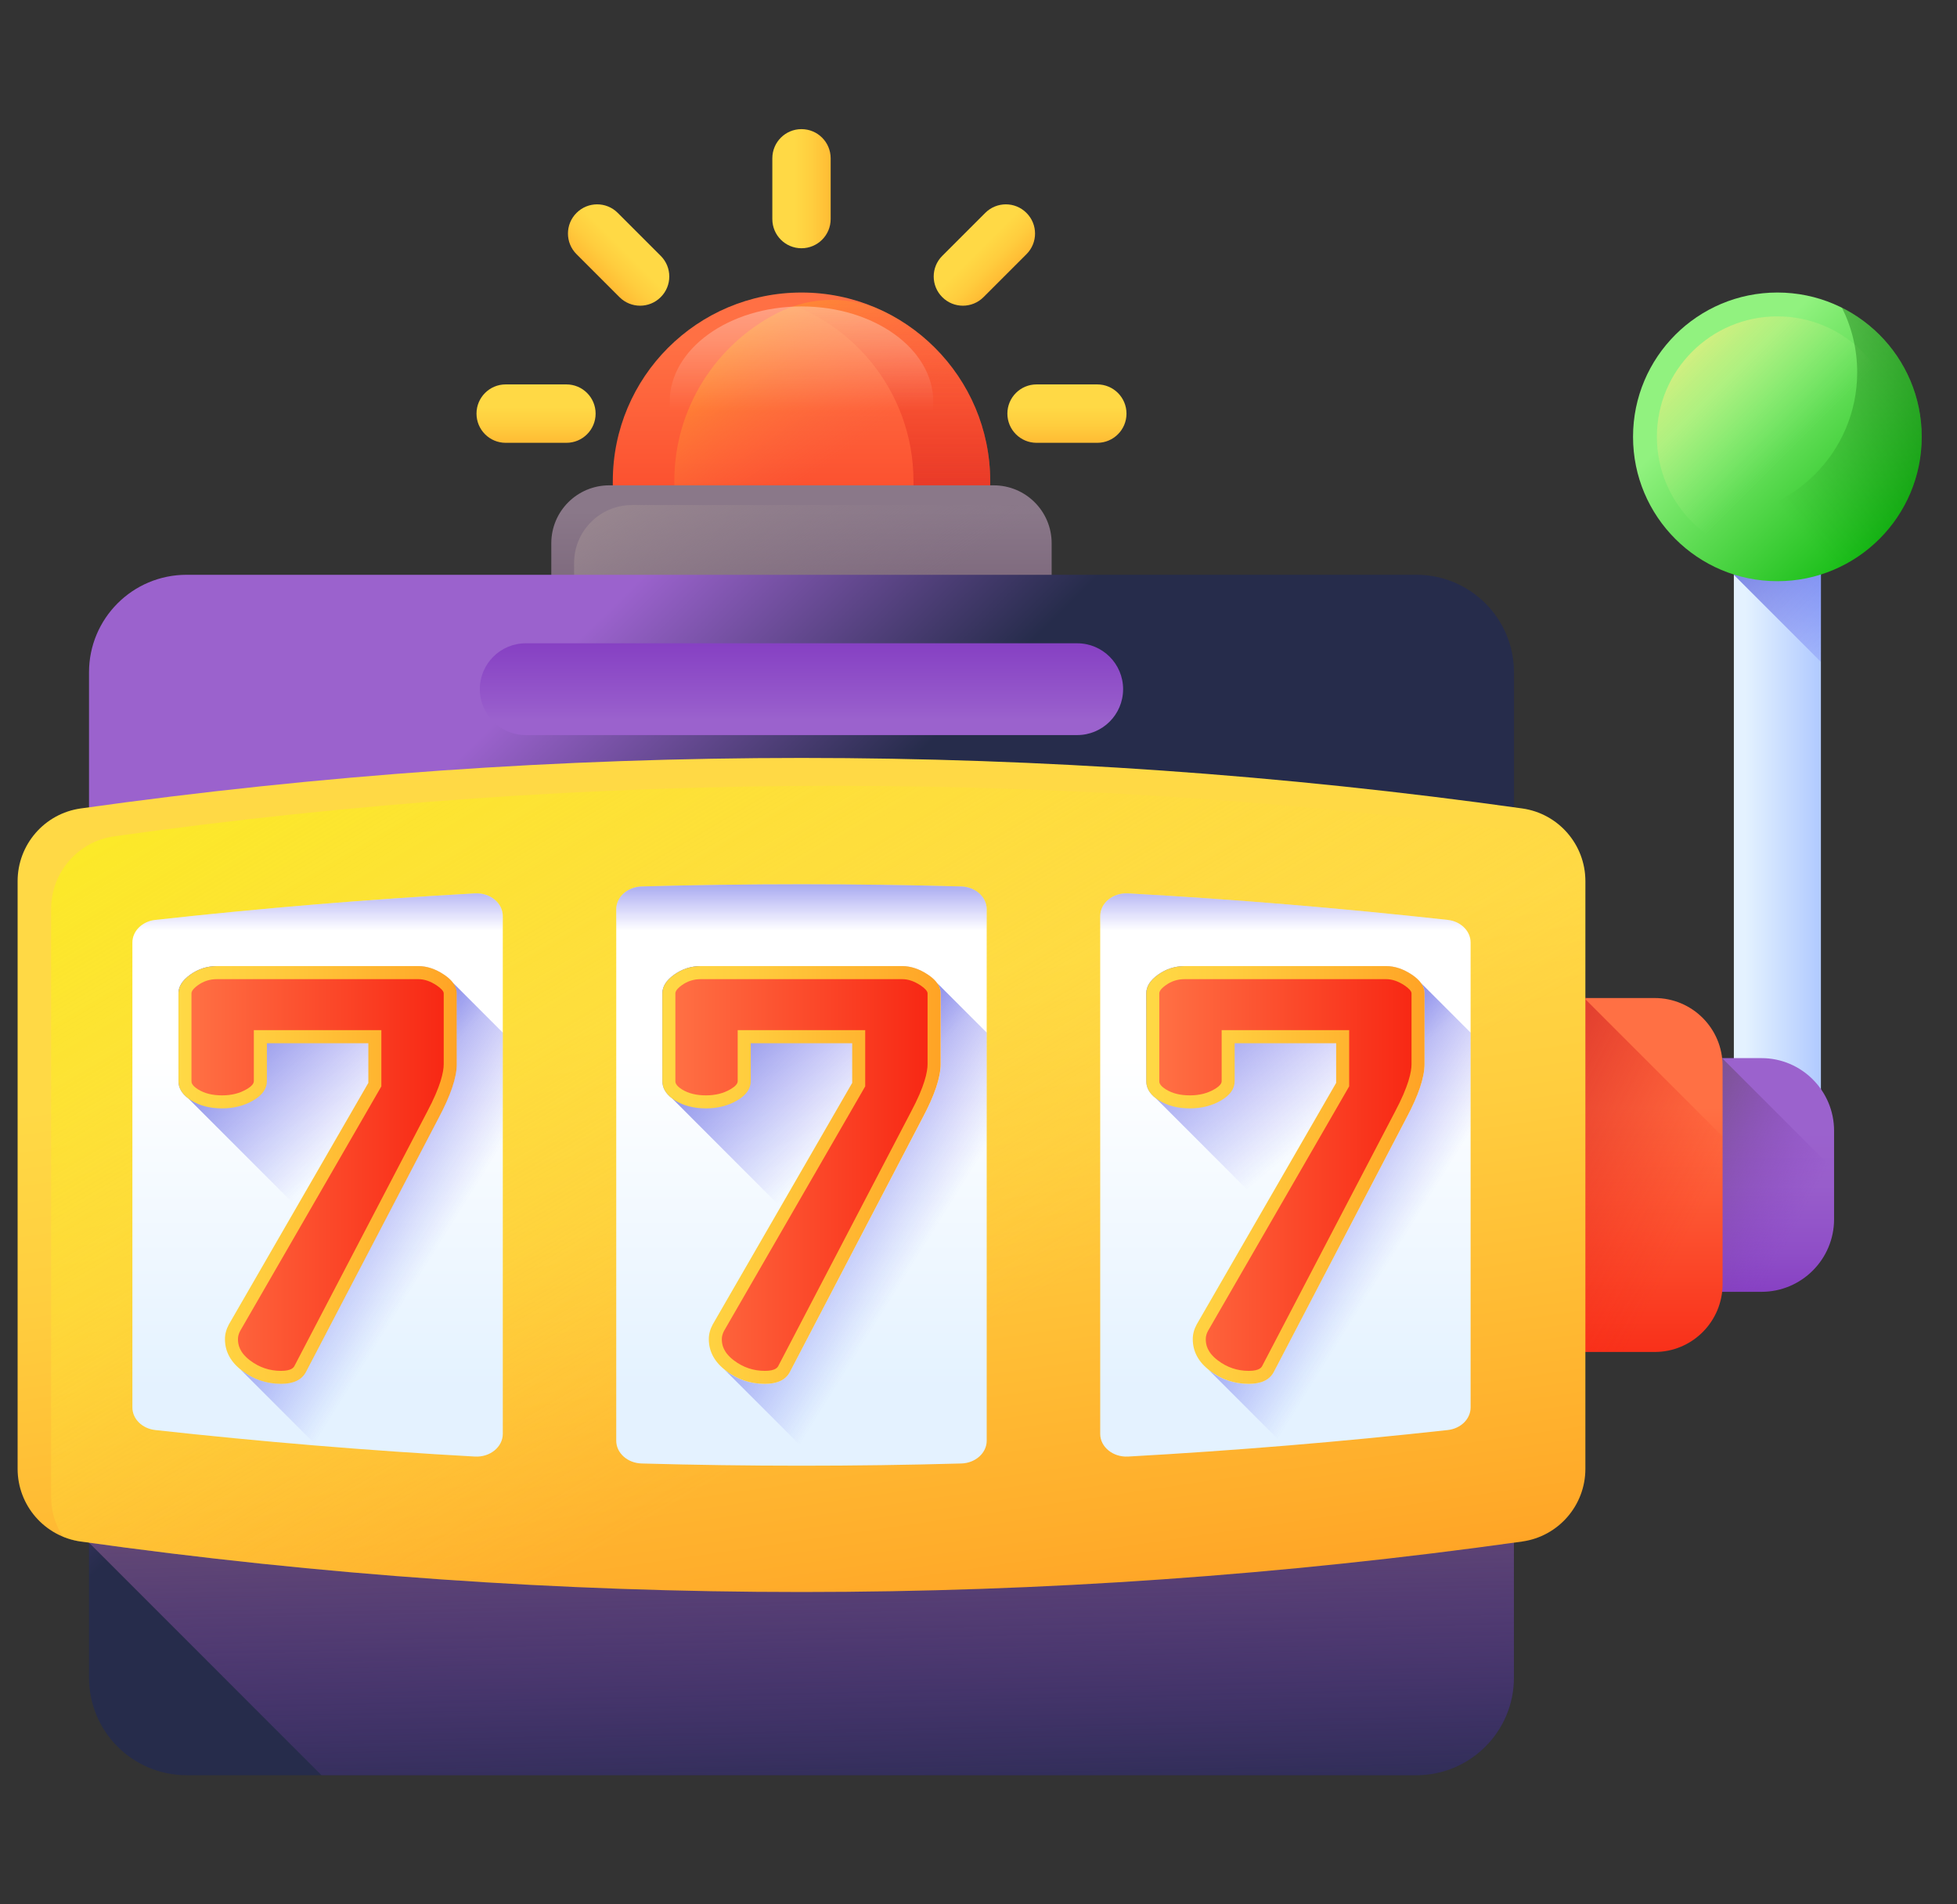 <svg width="37" height="36" viewBox="0 0 37 36" fill="none" xmlns="http://www.w3.org/2000/svg">
<rect x="0" y="0" width="37" height="36" fill="#333333" stroke="none"/>
<g clip-path="url(#clip0_2763_3276)">
<path d="M32.781 9.177H34.427V22.072H32.781V9.177Z" fill="url(#paint0_linear_2763_3276)"/>
<path d="M32.781 10.867L34.427 12.513V9.177H32.781V10.867Z" fill="url(#paint1_linear_2763_3276)"/>
<path d="M33.604 10.987C35.111 10.987 36.333 9.766 36.333 8.258C36.333 6.751 35.111 5.53 33.604 5.53C32.097 5.53 30.875 6.751 30.875 8.258C30.875 9.766 32.097 10.987 33.604 10.987Z" fill="url(#paint2_linear_2763_3276)"/>
<path d="M33.604 10.536C34.861 10.536 35.881 9.516 35.881 8.258C35.881 7.001 34.861 5.981 33.604 5.981C32.346 5.981 31.326 7.001 31.326 8.258C31.326 9.516 32.346 10.536 33.604 10.536Z" fill="url(#paint3_linear_2763_3276)"/>
<path d="M34.825 5.817C35.009 6.185 35.113 6.599 35.113 7.038C35.113 8.545 33.891 9.767 32.384 9.767C31.945 9.767 31.53 9.663 31.163 9.479C31.611 10.374 32.536 10.988 33.604 10.988C35.111 10.988 36.333 9.766 36.333 8.259C36.333 7.19 35.719 6.265 34.825 5.817Z" fill="url(#paint4_linear_2763_3276)"/>
<path d="M33.303 24.421H32.072V20.003H33.303C34.061 20.003 34.676 20.619 34.676 21.377V23.047C34.676 23.806 34.061 24.421 33.303 24.421Z" fill="url(#paint5_linear_2763_3276)"/>
<path d="M32.56 20.003H32.072V24.421H33.303C34.061 24.421 34.676 23.806 34.676 23.047V22.12L32.56 20.003Z" fill="url(#paint6_linear_2763_3276)"/>
<path d="M31.284 25.558H28.624V18.867H31.284C31.994 18.867 32.568 19.442 32.568 20.151V24.273C32.568 24.983 31.994 25.558 31.284 25.558Z" fill="url(#paint7_linear_2763_3276)"/>
<path d="M29.972 18.888L30.002 18.867H28.624V25.558H31.284C31.994 25.558 32.568 24.983 32.568 24.273V21.484L29.972 18.888Z" fill="url(#paint8_linear_2763_3276)"/>
<path d="M18.721 11.501H11.586V9.097C11.586 7.127 13.183 5.53 15.153 5.53C17.123 5.53 18.721 7.127 18.721 9.097V11.501H18.721Z" fill="url(#paint9_linear_2763_3276)"/>
<path d="M16.787 5.925C16.124 5.583 15.346 5.583 14.683 5.925C13.535 6.517 12.749 7.715 12.749 9.097V11.501H18.721V9.097C18.721 7.715 17.935 6.518 16.787 5.925Z" fill="url(#paint10_linear_2763_3276)"/>
<path d="M15.153 5.53C14.905 5.53 14.663 5.555 14.429 5.603C16.051 5.938 17.271 7.375 17.271 9.097V11.501H18.721V9.097C18.721 7.127 17.124 5.53 15.153 5.53Z" fill="url(#paint11_linear_2763_3276)"/>
<path d="M15.153 9.394C16.529 9.394 17.645 8.588 17.645 7.594C17.645 6.599 16.529 5.793 15.153 5.793C13.778 5.793 12.662 6.599 12.662 7.594C12.662 8.588 13.778 9.394 15.153 9.394Z" fill="url(#paint12_linear_2763_3276)"/>
<path d="M19.883 12.214H10.423V10.27C10.423 9.665 10.913 9.175 11.518 9.175H18.788C19.393 9.175 19.883 9.665 19.883 10.27V12.214Z" fill="url(#paint13_linear_2763_3276)"/>
<path d="M19.883 12.214V10.271C19.883 10.043 19.814 9.832 19.695 9.657C19.551 9.587 19.39 9.547 19.219 9.547H11.95C11.345 9.547 10.854 10.038 10.854 10.643V12.214H19.883Z" fill="url(#paint14_linear_2763_3276)"/>
<path d="M26.779 33.559H3.527C2.508 33.559 1.683 32.733 1.683 31.715V12.71C1.683 11.691 2.508 10.866 3.527 10.866H26.779C27.798 10.866 28.624 11.691 28.624 12.71V31.715C28.624 32.733 27.798 33.559 26.779 33.559Z" fill="url(#paint15_linear_2763_3276)"/>
<path d="M20.366 13.896H9.94C9.461 13.896 9.072 13.508 9.072 13.028C9.072 12.549 9.461 12.161 9.94 12.161H20.366C20.845 12.161 21.234 12.549 21.234 13.028C21.234 13.508 20.845 13.896 20.366 13.896Z" fill="url(#paint16_linear_2763_3276)"/>
<path d="M1.683 28.207V29.163L6.078 33.559H26.779C27.797 33.559 28.623 32.733 28.623 31.715V28.207H1.683Z" fill="url(#paint17_linear_2763_3276)"/>
<path d="M0.333 16.657V27.767C0.333 28.458 0.842 29.045 1.526 29.141C10.591 30.414 19.715 30.414 28.78 29.141C29.465 29.045 29.974 28.458 29.974 27.767C29.974 24.064 29.974 20.36 29.974 16.657C29.974 15.966 29.465 15.379 28.78 15.283C19.715 14.01 10.591 14.01 1.526 15.283C0.842 15.379 0.333 15.966 0.333 16.657Z" fill="url(#paint18_linear_2763_3276)"/>
<path d="M2.159 15.81C1.475 15.906 0.966 16.493 0.966 17.185V28.295C0.966 28.571 1.048 28.831 1.19 29.049C1.296 29.093 1.408 29.125 1.526 29.142C10.591 30.414 19.715 30.414 28.78 29.142C29.465 29.046 29.974 28.458 29.974 27.767C29.974 24.064 29.974 20.36 29.974 16.657C29.974 16.38 29.891 16.121 29.749 15.903C29.643 15.859 29.531 15.827 29.413 15.81C20.348 14.538 11.224 14.538 2.159 15.81Z" fill="url(#paint19_linear_2763_3276)"/>
<path d="M9.506 17.319V27.106C9.506 27.354 9.265 27.551 8.978 27.535C6.96 27.423 4.942 27.255 2.937 27.034C2.689 27.007 2.503 26.824 2.503 26.607V17.817C2.503 17.601 2.689 17.417 2.937 17.39C4.942 17.169 6.96 17.001 8.978 16.889C9.265 16.873 9.506 17.07 9.506 17.319Z" fill="url(#paint20_linear_2763_3276)"/>
<path d="M18.655 17.189V27.236C18.655 27.468 18.442 27.659 18.174 27.666C17.165 27.694 16.158 27.708 15.154 27.708C15.153 27.708 15.153 27.708 15.153 27.708C14.148 27.708 13.141 27.694 12.132 27.666C11.864 27.659 11.651 27.468 11.651 27.236V17.189C11.651 16.957 11.864 16.766 12.132 16.758C13.141 16.73 14.148 16.716 15.153 16.716C16.158 16.716 17.165 16.73 18.174 16.758C18.442 16.766 18.655 16.957 18.655 17.189Z" fill="url(#paint21_linear_2763_3276)"/>
<path d="M27.804 17.817V26.607C27.804 26.824 27.619 27.007 27.371 27.034C25.365 27.255 23.347 27.423 21.329 27.535C21.043 27.551 20.801 27.354 20.801 27.106V17.319C20.801 17.07 21.043 16.873 21.329 16.889C23.347 17.001 25.365 17.169 27.371 17.39C27.619 17.417 27.804 17.601 27.804 17.817Z" fill="url(#paint22_linear_2763_3276)"/>
<path d="M9.506 17.319V19.61C7.17 19.745 4.834 19.965 2.503 20.269V17.817C2.503 17.601 2.688 17.418 2.936 17.39C4.942 17.169 6.96 17.002 8.978 16.889C9.265 16.873 9.506 17.071 9.506 17.319Z" fill="url(#paint23_linear_2763_3276)"/>
<path d="M18.655 17.188V19.51C16.321 19.426 13.985 19.426 11.651 19.51V17.188C11.651 16.956 11.864 16.766 12.132 16.758C13.141 16.73 14.148 16.716 15.153 16.716C16.158 16.716 17.165 16.73 18.175 16.758C18.442 16.766 18.655 16.956 18.655 17.188Z" fill="url(#paint24_linear_2763_3276)"/>
<path d="M27.804 17.817V20.269C25.473 19.965 23.138 19.745 20.801 19.61V17.319C20.801 17.07 21.043 16.873 21.329 16.889C23.348 17.001 25.365 17.169 27.371 17.39C27.619 17.417 27.804 17.601 27.804 17.817Z" fill="url(#paint25_linear_2763_3276)"/>
<path d="M9.507 27.106V19.522L8.567 18.582C8.527 18.527 8.47 18.474 8.394 18.424C8.234 18.317 8.071 18.263 7.907 18.263H4.103C3.917 18.263 3.749 18.317 3.599 18.424C3.449 18.531 3.374 18.649 3.374 18.777V20.439C3.374 20.565 3.437 20.674 3.562 20.767L5.61 22.815L4.328 25.036C4.278 25.129 4.253 25.221 4.253 25.314C4.253 25.533 4.348 25.721 4.535 25.878L5.985 27.328C6.982 27.41 7.98 27.48 8.978 27.535C9.265 27.551 9.507 27.354 9.507 27.106Z" fill="url(#paint26_linear_2763_3276)"/>
<path d="M3.374 20.439V18.777C3.374 18.649 3.449 18.531 3.599 18.424C3.749 18.317 3.917 18.263 4.103 18.263H7.907C8.071 18.263 8.234 18.317 8.394 18.424C8.555 18.531 8.636 18.649 8.636 18.777V20.117C8.636 20.367 8.521 20.706 8.293 21.135L5.785 25.936C5.706 26.086 5.549 26.161 5.314 26.161C5.042 26.161 4.797 26.079 4.58 25.914C4.361 25.75 4.253 25.55 4.253 25.314C4.253 25.221 4.278 25.128 4.328 25.036L6.964 20.471V19.721H5.046V20.438C5.046 20.581 4.96 20.703 4.788 20.803C4.617 20.903 4.42 20.953 4.199 20.953C3.97 20.953 3.776 20.903 3.615 20.803C3.454 20.703 3.374 20.581 3.374 20.439Z" fill="url(#paint27_linear_2763_3276)"/>
<path d="M5.313 25.915C5.095 25.915 4.903 25.85 4.728 25.718C4.523 25.563 4.499 25.414 4.499 25.314C4.499 25.263 4.513 25.211 4.543 25.156L7.21 20.537V19.474H4.799V20.439C4.799 20.487 4.754 20.538 4.664 20.59C4.53 20.669 4.378 20.707 4.199 20.707C4.015 20.707 3.867 20.67 3.745 20.594C3.62 20.516 3.62 20.46 3.62 20.439V18.778C3.62 18.72 3.696 18.657 3.742 18.625C3.85 18.547 3.968 18.51 4.102 18.51H7.907C8.022 18.51 8.137 18.549 8.257 18.629C8.34 18.684 8.389 18.739 8.389 18.778V20.117C8.389 20.26 8.334 20.533 8.075 21.019L5.567 25.822C5.555 25.845 5.518 25.915 5.313 25.915Z" fill="url(#paint28_linear_2763_3276)"/>
<path d="M18.655 19.521V27.236C18.655 27.468 18.442 27.659 18.175 27.666C17.286 27.692 16.398 27.704 15.513 27.708L13.692 25.886L13.684 25.878C13.496 25.721 13.401 25.533 13.401 25.314C13.401 25.221 13.426 25.129 13.476 25.036L14.758 22.816L12.71 20.767C12.585 20.674 12.523 20.564 12.523 20.438V18.778C12.523 18.649 12.598 18.531 12.748 18.424C12.898 18.317 13.066 18.263 13.252 18.263H17.055C17.22 18.263 17.382 18.317 17.543 18.424C17.618 18.474 17.676 18.527 17.715 18.582L18.655 19.521Z" fill="url(#paint29_linear_2763_3276)"/>
<path d="M18.655 19.521V27.236C18.655 27.468 18.442 27.659 18.175 27.666C17.286 27.692 16.398 27.705 15.514 27.708L13.692 25.886C13.704 25.895 13.716 25.905 13.728 25.915C13.947 26.079 14.191 26.161 14.463 26.161C14.698 26.161 14.855 26.086 14.934 25.936L17.442 21.135C17.67 20.706 17.785 20.367 17.785 20.117V18.778C17.785 18.71 17.762 18.645 17.717 18.583L18.655 19.521Z" fill="url(#paint30_linear_2763_3276)"/>
<path d="M12.523 20.439V18.777C12.523 18.649 12.597 18.531 12.748 18.424C12.898 18.317 13.065 18.263 13.251 18.263H17.055C17.22 18.263 17.382 18.317 17.543 18.424C17.704 18.531 17.784 18.649 17.784 18.777V20.117C17.784 20.367 17.67 20.706 17.441 21.135L14.934 25.936C14.855 26.086 14.698 26.161 14.462 26.161C14.19 26.161 13.946 26.079 13.728 25.914C13.51 25.75 13.401 25.55 13.401 25.314C13.401 25.221 13.426 25.128 13.476 25.036L16.112 20.471V19.721H14.194V20.438C14.194 20.581 14.108 20.703 13.937 20.803C13.765 20.903 13.569 20.953 13.348 20.953C13.119 20.953 12.924 20.903 12.763 20.803C12.603 20.703 12.523 20.581 12.523 20.439Z" fill="url(#paint31_linear_2763_3276)"/>
<path d="M14.462 25.915C14.243 25.915 14.052 25.85 13.876 25.718C13.671 25.563 13.647 25.414 13.647 25.314C13.647 25.263 13.662 25.211 13.691 25.156L16.358 20.537V19.474H13.947V20.439C13.947 20.487 13.902 20.538 13.813 20.59C13.678 20.669 13.526 20.707 13.347 20.707C13.164 20.707 13.015 20.67 12.893 20.594C12.769 20.516 12.769 20.46 12.769 20.439V18.778C12.769 18.72 12.845 18.657 12.89 18.625C12.999 18.547 13.117 18.51 13.251 18.51H17.055C17.171 18.51 17.285 18.549 17.406 18.629C17.488 18.684 17.537 18.739 17.537 18.778V20.117C17.537 20.26 17.483 20.533 17.223 21.019L14.715 25.822C14.703 25.845 14.666 25.915 14.462 25.915Z" fill="url(#paint32_linear_2763_3276)"/>
<path d="M27.804 19.521V26.607C27.804 26.824 27.618 27.007 27.37 27.034C26.35 27.147 25.325 27.245 24.3 27.33C24.299 27.33 24.299 27.33 24.299 27.33C24.293 27.329 24.288 27.329 24.283 27.328L22.832 25.878C22.644 25.721 22.549 25.533 22.549 25.314C22.549 25.221 22.575 25.129 22.624 25.036L23.907 22.816L21.858 20.767C21.734 20.674 21.671 20.564 21.671 20.438V18.778C21.671 18.649 21.746 18.531 21.896 18.424C22.046 18.317 22.214 18.263 22.4 18.263H26.204C26.368 18.263 26.531 18.317 26.692 18.424C26.767 18.474 26.824 18.527 26.864 18.582L27.804 19.521Z" fill="url(#paint33_linear_2763_3276)"/>
<path d="M27.804 19.521V26.607C27.804 26.824 27.619 27.007 27.37 27.034C26.349 27.147 25.325 27.245 24.299 27.33C24.294 27.329 24.288 27.329 24.283 27.328L22.841 25.886C22.852 25.895 22.864 25.905 22.877 25.915C23.095 26.079 23.34 26.161 23.611 26.161C23.846 26.161 24.003 26.086 24.082 25.936L26.59 21.135C26.818 20.706 26.933 20.367 26.933 20.117V18.778C26.933 18.71 26.911 18.645 26.866 18.583L27.804 19.521Z" fill="url(#paint34_linear_2763_3276)"/>
<path d="M21.672 20.439V18.777C21.672 18.649 21.747 18.531 21.897 18.424C22.047 18.317 22.215 18.263 22.401 18.263H26.205C26.369 18.263 26.532 18.317 26.692 18.424C26.853 18.531 26.933 18.649 26.933 18.777V20.117C26.933 20.367 26.819 20.706 26.59 21.135L24.083 25.936C24.004 26.086 23.847 26.161 23.611 26.161C23.34 26.161 23.095 26.079 22.877 25.914C22.659 25.75 22.551 25.55 22.551 25.314C22.551 25.221 22.576 25.128 22.626 25.036L25.262 20.471V19.721H23.343V20.438C23.343 20.581 23.258 20.703 23.086 20.803C22.915 20.903 22.718 20.953 22.497 20.953C22.268 20.953 22.074 20.903 21.913 20.803C21.752 20.703 21.672 20.581 21.672 20.439Z" fill="url(#paint35_linear_2763_3276)"/>
<path d="M23.611 25.915C23.392 25.915 23.201 25.85 23.026 25.718C22.82 25.563 22.797 25.414 22.797 25.314C22.797 25.263 22.811 25.211 22.841 25.156L25.508 20.537V19.474H23.097V20.439C23.097 20.487 23.052 20.538 22.962 20.59C22.828 20.669 22.675 20.707 22.497 20.707C22.313 20.707 22.165 20.67 22.043 20.594C21.918 20.516 21.918 20.46 21.918 20.439V18.778C21.918 18.72 21.994 18.657 22.04 18.625C22.148 18.547 22.266 18.51 22.4 18.51H26.204C26.32 18.51 26.435 18.549 26.555 18.629C26.638 18.684 26.687 18.739 26.687 18.778V20.117C26.687 20.26 26.632 20.533 26.373 21.019L23.864 25.822C23.852 25.845 23.816 25.915 23.611 25.915Z" fill="url(#paint36_linear_2763_3276)"/>
<path d="M9.506 19.521V27.106C9.506 27.354 9.264 27.551 8.978 27.535C7.98 27.48 6.982 27.41 5.985 27.328L4.543 25.886C4.554 25.895 4.567 25.905 4.579 25.915C4.797 26.079 5.042 26.161 5.314 26.161C5.549 26.161 5.706 26.086 5.785 25.936L8.292 21.135C8.52 20.706 8.635 20.367 8.635 20.117V18.778C8.635 18.71 8.613 18.645 8.568 18.583L9.506 19.521Z" fill="url(#paint37_linear_2763_3276)"/>
<path d="M15.705 4.141V2.993C15.705 2.688 15.458 2.441 15.153 2.441C14.848 2.441 14.602 2.688 14.602 2.993V4.141C14.602 4.446 14.848 4.693 15.153 4.693C15.458 4.693 15.705 4.446 15.705 4.141Z" fill="url(#paint38_linear_2763_3276)"/>
<path d="M19.598 8.371H20.746C21.051 8.371 21.298 8.124 21.298 7.819C21.298 7.514 21.051 7.267 20.746 7.267H19.598C19.293 7.267 19.046 7.514 19.046 7.819C19.046 8.124 19.293 8.371 19.598 8.371Z" fill="url(#paint39_linear_2763_3276)"/>
<path d="M9.56 8.371H10.709C11.014 8.371 11.261 8.124 11.261 7.819C11.261 7.514 11.014 7.267 10.709 7.267H9.56C9.256 7.267 9.009 7.514 9.009 7.819C9.009 8.124 9.256 8.371 9.56 8.371Z" fill="url(#paint40_linear_2763_3276)"/>
<path d="M18.595 5.617L19.407 4.805C19.623 4.59 19.623 4.24 19.407 4.025C19.192 3.809 18.843 3.809 18.627 4.025L17.815 4.837C17.599 5.052 17.599 5.402 17.815 5.617C18.03 5.833 18.38 5.833 18.595 5.617Z" fill="url(#paint41_linear_2763_3276)"/>
<path d="M10.9 4.805L11.712 5.617C11.928 5.833 12.277 5.833 12.492 5.617C12.708 5.402 12.708 5.052 12.492 4.837L11.68 4.025C11.465 3.809 11.115 3.809 10.9 4.025C10.684 4.24 10.684 4.59 10.9 4.805Z" fill="url(#paint42_linear_2763_3276)"/>
</g>
<defs>
<linearGradient id="paint0_linear_2763_3276" x1="32.993" y1="15.625" x2="34.382" y2="15.625" gradientUnits="userSpaceOnUse">
<stop stop-color="#E4F2FF"/>
<stop offset="1" stop-color="#B2CBFF"/>
</linearGradient>
<linearGradient id="paint1_linear_2763_3276" x1="35.793" y1="12.226" x2="32.196" y2="8.605" gradientUnits="userSpaceOnUse">
<stop stop-color="#3F3CED" stop-opacity="0"/>
<stop offset="0.28" stop-color="#3C3DE4" stop-opacity="0.28"/>
<stop offset="0.731" stop-color="#3541CC" stop-opacity="0.731"/>
<stop offset="1" stop-color="#2F43BB"/>
</linearGradient>
<linearGradient id="paint2_linear_2763_3276" x1="32.583" y1="7.237" x2="36.117" y2="10.772" gradientUnits="userSpaceOnUse">
<stop stop-color="#91F27F"/>
<stop offset="1" stop-color="#00B302"/>
</linearGradient>
<linearGradient id="paint3_linear_2763_3276" x1="33.876" y1="8.53" x2="31.406" y2="6.061" gradientUnits="userSpaceOnUse">
<stop stop-color="#91F27F" stop-opacity="0"/>
<stop offset="1" stop-color="#FFED82"/>
</linearGradient>
<linearGradient id="paint4_linear_2763_3276" x1="33.501" y1="9.376" x2="40.777" y2="3.465" gradientUnits="userSpaceOnUse">
<stop stop-color="#005A01" stop-opacity="0"/>
<stop offset="1" stop-color="#005A01"/>
</linearGradient>
<linearGradient id="paint5_linear_2763_3276" x1="33.374" y1="21.372" x2="33.374" y2="24.807" gradientUnits="userSpaceOnUse">
<stop stop-color="#9B62CD"/>
<stop offset="0.3" stop-color="#985DCB"/>
<stop offset="0.672" stop-color="#8F4EC7"/>
<stop offset="1" stop-color="#833AC1"/>
</linearGradient>
<linearGradient id="paint6_linear_2763_3276" x1="33.999" y1="23.102" x2="30.887" y2="21.457" gradientUnits="userSpaceOnUse">
<stop stop-color="#833AC1" stop-opacity="0"/>
<stop offset="1" stop-color="#6E566E"/>
</linearGradient>
<linearGradient id="paint7_linear_2763_3276" x1="30.596" y1="20.94" x2="30.596" y2="26.143" gradientUnits="userSpaceOnUse">
<stop stop-color="#FF7044"/>
<stop offset="1" stop-color="#F82814"/>
</linearGradient>
<linearGradient id="paint8_linear_2763_3276" x1="31.813" y1="23.533" x2="26.875" y2="20.923" gradientUnits="userSpaceOnUse">
<stop stop-color="#F82814" stop-opacity="0"/>
<stop offset="1" stop-color="#C0272D"/>
</linearGradient>
<linearGradient id="paint9_linear_2763_3276" x1="15.153" y1="6.5" x2="15.153" y2="12.874" gradientUnits="userSpaceOnUse">
<stop stop-color="#FF7044"/>
<stop offset="1" stop-color="#F82814"/>
</linearGradient>
<linearGradient id="paint10_linear_2763_3276" x1="15.256" y1="9.059" x2="12.896" y2="5.787" gradientUnits="userSpaceOnUse">
<stop stop-color="#FF7044" stop-opacity="0"/>
<stop offset="1" stop-color="#FFA325"/>
</linearGradient>
<linearGradient id="paint11_linear_2763_3276" x1="16.575" y1="5.635" x2="16.575" y2="12.009" gradientUnits="userSpaceOnUse">
<stop stop-color="#F82814" stop-opacity="0"/>
<stop offset="1" stop-color="#C0272D"/>
</linearGradient>
<linearGradient id="paint12_linear_2763_3276" x1="15.153" y1="7.763" x2="15.153" y2="1.931" gradientUnits="userSpaceOnUse">
<stop stop-color="white" stop-opacity="0"/>
<stop offset="1" stop-color="white"/>
</linearGradient>
<linearGradient id="paint13_linear_2763_3276" x1="15.153" y1="9.669" x2="15.153" y2="12.912" gradientUnits="userSpaceOnUse">
<stop stop-color="#8A7889"/>
<stop offset="1" stop-color="#6E566E"/>
</linearGradient>
<linearGradient id="paint14_linear_2763_3276" x1="16.103" y1="12.124" x2="12.914" y2="7.545" gradientUnits="userSpaceOnUse">
<stop stop-color="#8A7889" stop-opacity="0"/>
<stop offset="1" stop-color="#9D8B91"/>
</linearGradient>
<linearGradient id="paint15_linear_2763_3276" x1="7.994" y1="15.006" x2="22.279" y2="29.385" gradientUnits="userSpaceOnUse">
<stop stop-color="#9B62CD"/>
<stop offset="0.3" stop-color="#262C4B"/>
<stop offset="0.672" stop-color="#262C4B"/>
<stop offset="1" stop-color="#262C4B"/>
</linearGradient>
<linearGradient id="paint16_linear_2763_3276" x1="15.153" y1="13.604" x2="15.153" y2="11.678" gradientUnits="userSpaceOnUse">
<stop stop-color="#9B62CD"/>
<stop offset="0.145" stop-color="#965ACB"/>
<stop offset="0.672" stop-color="#8843C4"/>
<stop offset="1" stop-color="#833AC1"/>
</linearGradient>
<linearGradient id="paint17_linear_2763_3276" x1="15.291" y1="34.769" x2="15.116" y2="27.074" gradientUnits="userSpaceOnUse">
<stop stop-color="#833AC1" stop-opacity="0"/>
<stop offset="1" stop-color="#6E566E"/>
</linearGradient>
<linearGradient id="paint18_linear_2763_3276" x1="14.667" y1="18.891" x2="16.483" y2="31.3" gradientUnits="userSpaceOnUse">
<stop stop-color="#FFD945"/>
<stop offset="0.304" stop-color="#FFCD3E"/>
<stop offset="0.856" stop-color="#FFAD2B"/>
<stop offset="1" stop-color="#FFA325"/>
</linearGradient>
<linearGradient id="paint19_linear_2763_3276" x1="17.422" y1="25.824" x2="8.153" y2="9.924" gradientUnits="userSpaceOnUse">
<stop stop-color="#FFD945" stop-opacity="0"/>
<stop offset="1" stop-color="#FBED21"/>
</linearGradient>
<linearGradient id="paint20_linear_2763_3276" x1="6.005" y1="19.993" x2="6.005" y2="26.238" gradientUnits="userSpaceOnUse">
<stop stop-color="white"/>
<stop offset="1" stop-color="#E4F2FF"/>
</linearGradient>
<linearGradient id="paint21_linear_2763_3276" x1="15.153" y1="19.993" x2="15.153" y2="26.238" gradientUnits="userSpaceOnUse">
<stop stop-color="white"/>
<stop offset="1" stop-color="#E4F2FF"/>
</linearGradient>
<linearGradient id="paint22_linear_2763_3276" x1="24.302" y1="19.993" x2="24.302" y2="26.238" gradientUnits="userSpaceOnUse">
<stop stop-color="white"/>
<stop offset="1" stop-color="#E4F2FF"/>
</linearGradient>
<linearGradient id="paint23_linear_2763_3276" x1="6.005" y1="17.589" x2="6.005" y2="15.621" gradientUnits="userSpaceOnUse">
<stop stop-color="#3F3CED" stop-opacity="0"/>
<stop offset="0.28" stop-color="#3C3DE4" stop-opacity="0.28"/>
<stop offset="0.731" stop-color="#3541CC" stop-opacity="0.731"/>
<stop offset="1" stop-color="#2F43BB"/>
</linearGradient>
<linearGradient id="paint24_linear_2763_3276" x1="15.153" y1="17.589" x2="15.153" y2="15.621" gradientUnits="userSpaceOnUse">
<stop stop-color="#3F3CED" stop-opacity="0"/>
<stop offset="0.28" stop-color="#3C3DE4" stop-opacity="0.28"/>
<stop offset="0.731" stop-color="#3541CC" stop-opacity="0.731"/>
<stop offset="1" stop-color="#2F43BB"/>
</linearGradient>
<linearGradient id="paint25_linear_2763_3276" x1="24.302" y1="17.589" x2="24.302" y2="15.621" gradientUnits="userSpaceOnUse">
<stop stop-color="#3F3CED" stop-opacity="0"/>
<stop offset="0.28" stop-color="#3C3DE4" stop-opacity="0.28"/>
<stop offset="0.731" stop-color="#3541CC" stop-opacity="0.731"/>
<stop offset="1" stop-color="#2F43BB"/>
</linearGradient>
<linearGradient id="paint26_linear_2763_3276" x1="6.296" y1="21.961" x2="2.707" y2="18.287" gradientUnits="userSpaceOnUse">
<stop stop-color="#3F3CED" stop-opacity="0"/>
<stop offset="0.28" stop-color="#3C3DE4" stop-opacity="0.28"/>
<stop offset="0.731" stop-color="#3541CC" stop-opacity="0.731"/>
<stop offset="1" stop-color="#2F43BB"/>
</linearGradient>
<linearGradient id="paint27_linear_2763_3276" x1="3.374" y1="22.212" x2="8.636" y2="22.212" gradientUnits="userSpaceOnUse">
<stop stop-color="#FFD945"/>
<stop offset="0.304" stop-color="#FFCD3E"/>
<stop offset="0.856" stop-color="#FFAD2B"/>
<stop offset="1" stop-color="#FFA325"/>
</linearGradient>
<linearGradient id="paint28_linear_2763_3276" x1="3.62" y1="22.212" x2="8.389" y2="22.212" gradientUnits="userSpaceOnUse">
<stop stop-color="#FF7044"/>
<stop offset="1" stop-color="#F82814"/>
</linearGradient>
<linearGradient id="paint29_linear_2763_3276" x1="15.472" y1="21.989" x2="11.851" y2="18.283" gradientUnits="userSpaceOnUse">
<stop stop-color="#3F3CED" stop-opacity="0"/>
<stop offset="0.28" stop-color="#3C3DE4" stop-opacity="0.28"/>
<stop offset="0.731" stop-color="#3541CC" stop-opacity="0.731"/>
<stop offset="1" stop-color="#2F43BB"/>
</linearGradient>
<linearGradient id="paint30_linear_2763_3276" x1="17.421" y1="23.65" x2="13.222" y2="21.02" gradientUnits="userSpaceOnUse">
<stop stop-color="#3F3CED" stop-opacity="0"/>
<stop offset="0.28" stop-color="#3C3DE4" stop-opacity="0.28"/>
<stop offset="0.731" stop-color="#3541CC" stop-opacity="0.731"/>
<stop offset="1" stop-color="#2F43BB"/>
</linearGradient>
<linearGradient id="paint31_linear_2763_3276" x1="12.523" y1="22.212" x2="17.784" y2="22.212" gradientUnits="userSpaceOnUse">
<stop stop-color="#FFD945"/>
<stop offset="0.304" stop-color="#FFCD3E"/>
<stop offset="0.856" stop-color="#FFAD2B"/>
<stop offset="1" stop-color="#FFA325"/>
</linearGradient>
<linearGradient id="paint32_linear_2763_3276" x1="12.769" y1="22.212" x2="17.537" y2="22.212" gradientUnits="userSpaceOnUse">
<stop stop-color="#FF7044"/>
<stop offset="1" stop-color="#F82814"/>
</linearGradient>
<linearGradient id="paint33_linear_2763_3276" x1="24.505" y1="21.73" x2="20.924" y2="17.402" gradientUnits="userSpaceOnUse">
<stop stop-color="#3F3CED" stop-opacity="0"/>
<stop offset="0.28" stop-color="#3C3DE4" stop-opacity="0.28"/>
<stop offset="0.731" stop-color="#3541CC" stop-opacity="0.731"/>
<stop offset="1" stop-color="#2F43BB"/>
</linearGradient>
<linearGradient id="paint34_linear_2763_3276" x1="26.475" y1="23.52" x2="22.533" y2="21.051" gradientUnits="userSpaceOnUse">
<stop stop-color="#3F3CED" stop-opacity="0"/>
<stop offset="0.28" stop-color="#3C3DE4" stop-opacity="0.28"/>
<stop offset="0.731" stop-color="#3541CC" stop-opacity="0.731"/>
<stop offset="1" stop-color="#2F43BB"/>
</linearGradient>
<linearGradient id="paint35_linear_2763_3276" x1="21.672" y1="22.212" x2="26.933" y2="22.212" gradientUnits="userSpaceOnUse">
<stop stop-color="#FFD945"/>
<stop offset="0.304" stop-color="#FFCD3E"/>
<stop offset="0.856" stop-color="#FFAD2B"/>
<stop offset="1" stop-color="#FFA325"/>
</linearGradient>
<linearGradient id="paint36_linear_2763_3276" x1="21.918" y1="22.212" x2="26.687" y2="22.212" gradientUnits="userSpaceOnUse">
<stop stop-color="#FF7044"/>
<stop offset="1" stop-color="#F82814"/>
</linearGradient>
<linearGradient id="paint37_linear_2763_3276" x1="8.278" y1="23.583" x2="4.132" y2="20.986" gradientUnits="userSpaceOnUse">
<stop stop-color="#3F3CED" stop-opacity="0"/>
<stop offset="0.28" stop-color="#3C3DE4" stop-opacity="0.28"/>
<stop offset="0.731" stop-color="#3541CC" stop-opacity="0.731"/>
<stop offset="1" stop-color="#2F43BB"/>
</linearGradient>
<linearGradient id="paint38_linear_2763_3276" x1="15.025" y1="3.567" x2="16.16" y2="3.567" gradientUnits="userSpaceOnUse">
<stop stop-color="#FFD945"/>
<stop offset="0.304" stop-color="#FFCD3E"/>
<stop offset="0.856" stop-color="#FFAD2B"/>
<stop offset="1" stop-color="#FFA325"/>
</linearGradient>
<linearGradient id="paint39_linear_2763_3276" x1="20.172" y1="7.691" x2="20.172" y2="8.826" gradientUnits="userSpaceOnUse">
<stop stop-color="#FFD945"/>
<stop offset="0.304" stop-color="#FFCD3E"/>
<stop offset="0.856" stop-color="#FFAD2B"/>
<stop offset="1" stop-color="#FFA325"/>
</linearGradient>
<linearGradient id="paint40_linear_2763_3276" x1="10.135" y1="7.691" x2="10.135" y2="8.826" gradientUnits="userSpaceOnUse">
<stop stop-color="#FFD945"/>
<stop offset="0.304" stop-color="#FFCD3E"/>
<stop offset="0.856" stop-color="#FFAD2B"/>
<stop offset="1" stop-color="#FFA325"/>
</linearGradient>
<linearGradient id="paint41_linear_2763_3276" x1="18.505" y1="4.728" x2="19.308" y2="5.53" gradientUnits="userSpaceOnUse">
<stop stop-color="#FFD945"/>
<stop offset="0.304" stop-color="#FFCD3E"/>
<stop offset="0.856" stop-color="#FFAD2B"/>
<stop offset="1" stop-color="#FFA325"/>
</linearGradient>
<linearGradient id="paint42_linear_2763_3276" x1="11.79" y1="4.715" x2="10.987" y2="5.517" gradientUnits="userSpaceOnUse">
<stop stop-color="#FFD945"/>
<stop offset="0.304" stop-color="#FFCD3E"/>
<stop offset="0.856" stop-color="#FFAD2B"/>
<stop offset="1" stop-color="#FFA325"/>
</linearGradient>
<clipPath id="clip0_2763_3276">
<rect width="36" height="36" fill="white" transform="translate(0.333)"/>
</clipPath>
</defs>
</svg>
